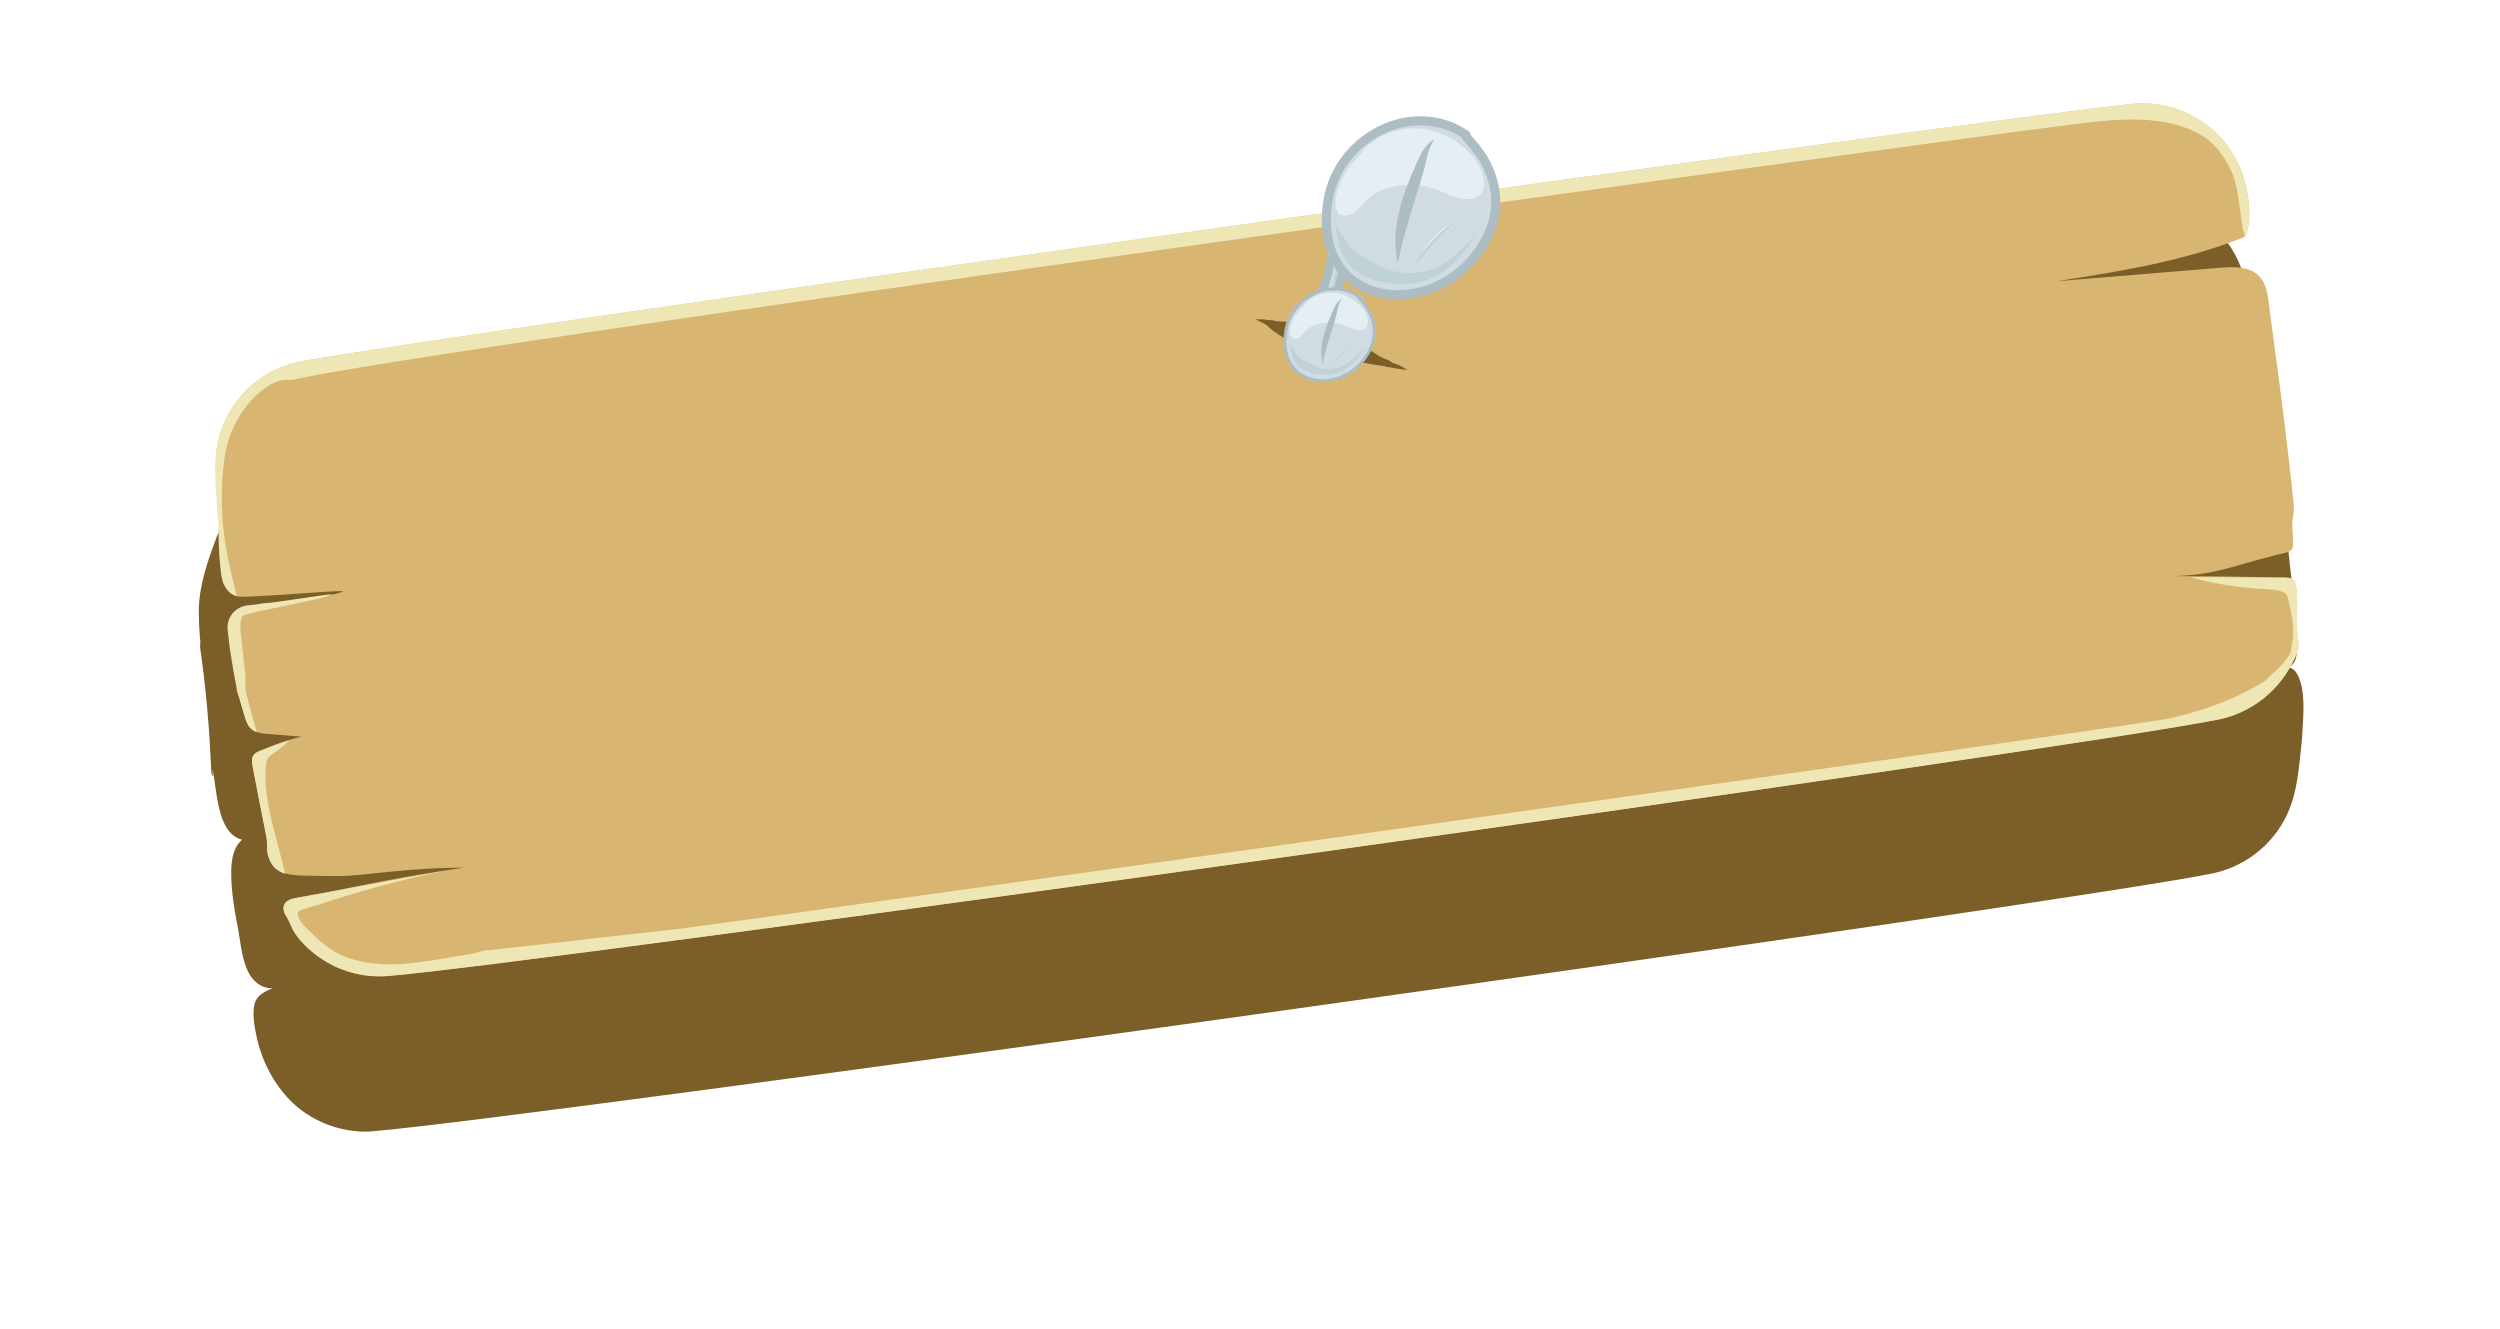 <svg width="207" height="110" viewBox="0 0 207 110" fill="none" xmlns="http://www.w3.org/2000/svg">
<g filter="url(#filter0_d_82_32)">
<path d="M185.886 15.298C184.956 11.041 180.933 8.167 176.56 8.602C164.257 9.842 37.027 27.713 24.969 29.907C24.097 30.069 23.252 30.357 22.465 30.767C22.072 30.972 21.702 31.203 21.348 31.473C19.609 32.764 18.577 34.724 17.85 36.7C17.151 38.593 16.464 40.574 16.46 42.619C16.461 43.347 16.493 44.07 16.553 44.789C16.576 44.946 16.599 45.112 16.581 45.274C16.57 45.405 16.554 45.507 16.573 45.644C16.621 45.986 16.671 46.338 16.719 46.681C16.942 48.414 17.125 50.143 17.26 51.889C17.331 52.757 17.383 53.627 17.425 54.498C17.446 54.934 17.467 55.37 17.488 55.806C17.491 55.965 17.51 56.102 17.57 56.243C17.682 56.466 17.564 55.486 17.61 55.739C17.902 57.243 17.953 59.11 18.715 60.459C19.008 60.966 19.473 61.409 20.052 61.527C19.322 62.129 19.166 63.167 19.146 64.097C19.124 65.656 19.381 67.195 19.675 68.719C19.926 70 20.009 71.594 20.691 72.725C21.084 73.377 21.81 73.894 22.583 73.815C22.033 74.052 21.428 74.326 21.172 74.861C20.79 75.652 21.095 77.175 21.281 77.996C21.787 80.238 23.08 82.499 24.926 83.905C26.04 84.746 27.357 85.318 28.739 85.563C29.449 85.682 30.235 85.761 30.954 85.66C43.934 84.584 171.397 66.73 183.136 64.332C183.185 64.325 183.244 64.317 183.292 64.3C184.715 63.981 186.049 63.315 187.143 62.373C188.221 61.454 189.06 60.269 189.579 58.96C190.182 57.449 190.334 55.743 190.51 54.133C190.566 53.676 190.603 53.222 190.63 52.77C190.711 51.343 190.973 48.843 190.076 47.613C189.915 47.396 189.652 47.244 189.386 47.281C189.737 47.202 189.984 46.888 190.087 46.544C190.315 45.805 190.135 44.883 190.098 44.12C190.017 42.616 189.858 41.123 189.698 39.63C189.49 37.645 189.261 35.663 189.015 33.693C188.772 31.753 188.679 31.018 188.387 29.085C188.086 27.083 187.933 24.782 187.333 22.802C187.205 22.391 186.999 22.001 186.72 21.662C186.576 21.493 186.381 21.321 186.165 21.361C186.425 20.846 186.576 20.276 186.595 19.695C186.662 18.24 186.195 16.71 185.886 15.298Z" fill="#7C5E29"/>
</g>
<path d="M187.848 25.107C188.059 26.613 188.251 28.121 188.453 29.629C188.553 30.342 188.656 31.076 188.748 31.801C188.803 32.192 188.688 31.37 188.743 31.762C189.012 33.818 189.269 35.865 189.499 37.927C189.622 38.947 189.735 39.968 189.839 40.99C189.905 41.609 189.994 42.165 189.868 42.771C189.73 43.438 189.86 44.218 189.874 44.894C189.875 45.113 189.867 45.343 189.73 45.512C189.603 45.68 189.389 45.73 189.194 45.777C188.864 45.863 188.524 45.941 188.194 46.027C184.832 46.859 183.448 47.602 179.973 47.701C181.101 47.712 182.227 47.713 183.355 47.724C185.982 47.744 186.583 47.799 189.198 47.81C189.401 47.822 189.632 47.819 189.799 47.935C190.053 48.099 190.111 48.44 190.144 48.744C190.189 49.207 190.202 49.654 190.186 50.114C190.193 51.021 190.139 51.926 190.237 52.839C190.263 53.025 190.309 53.208 190.315 53.397C190.305 53.967 189.959 54.583 189.696 55.069C188.49 57.362 186.271 59.03 183.721 59.558C172.17 61.929 44.903 79.746 32.121 80.804C30.272 80.954 28.41 80.508 26.845 79.532C25.908 78.945 25.003 78.155 24.391 77.234C24.109 76.805 23.98 76.315 23.707 75.875C23.654 75.782 23.591 75.692 23.546 75.588C23.434 75.295 23.417 74.958 23.654 74.716C23.899 74.452 24.291 74.377 24.654 74.316C28.667 73.612 30.56 73.127 34.576 72.443C35.842 72.225 37.111 72.027 38.383 71.848C37.92 71.843 37.458 71.848 36.998 71.863C34.883 71.911 32.772 72.128 30.661 72.345C30.622 72.35 30.592 72.355 30.572 72.357C28.036 72.624 27.611 72.534 25.052 72.495C24.567 72.483 24.061 72.455 23.598 72.311C23.262 72.208 22.957 72.042 22.71 71.787C22.698 71.769 22.674 71.742 22.661 71.724C22.312 71.315 22.1 70.666 22.127 70.144C22.163 69.541 22.005 68.985 21.89 68.383C21.682 67.335 21.472 66.268 21.274 65.219C21.152 64.638 21.042 64.065 20.931 63.492C20.876 63.171 20.807 62.822 20.978 62.538C21.118 62.319 21.375 62.213 21.623 62.119C22.384 61.812 23.145 61.506 23.937 61.275C24.283 61.157 24.642 61.066 24.994 60.997C24.038 60.922 23.093 60.845 22.137 60.77C21.851 60.74 21.557 60.722 21.291 60.62C21.228 60.599 21.163 60.568 21.11 60.545C20.601 60.288 20.43 59.853 20.292 59.374C20.249 59.211 20.207 59.057 20.154 58.895C20.127 58.7 20.029 58.504 19.982 58.311C19.937 58.138 19.894 57.974 19.822 57.815C19.694 57.554 19.615 57.346 19.583 57.051C19.419 55.309 19.323 53.049 19.139 51.31C19.046 50.436 27.586 49.465 28.392 48.973C28.716 48.778 19.913 49.596 19.61 49.37C19.021 48.904 18.77 48.042 18.671 47.408C18.61 46.977 18.54 46.549 18.468 46.11C18.446 45.954 18.427 45.817 18.464 45.652C18.53 45.264 18.433 44.859 18.399 44.475C18.205 42.667 18.033 40.867 17.888 39.052C17.543 34.664 20.616 30.702 24.989 29.908C37.047 27.715 164.275 9.834 176.58 8.604C180.536 8.207 184.365 10.63 185.643 14.359C186.036 15.511 186.294 16.77 186.235 17.995C186.218 18.307 186.189 18.6 186.112 18.91C186.065 19.076 186.013 19.422 185.873 19.572C185.875 19.581 185.856 19.594 185.848 19.605C185.759 19.687 185.612 19.718 185.497 19.754C184.8 20.021 184.103 20.279 183.401 20.507C181.997 20.964 180.564 21.355 179.122 21.687C176.22 22.354 173.279 22.817 170.348 23.279L170.259 23.292C171.064 23.228 171.888 23.152 172.694 23.089C176.371 22.782 180.039 22.485 183.706 22.179C184.602 22.113 185.527 22.043 186.359 22.385C187.503 22.872 187.726 24.027 187.86 25.125L187.848 25.107Z" fill="#D8B672"/>
<path d="M22.704 71.812C22.325 71.407 22.087 70.712 22.111 70.17C22.147 69.567 21.988 69.011 21.874 68.409C21.544 66.78 21.235 65.149 20.925 63.517C20.87 63.196 20.8 62.846 20.972 62.563C21.112 62.344 21.368 62.238 21.616 62.144C22.378 61.837 23.139 61.531 23.931 61.3C23.527 61.715 23.132 62.05 22.636 62.389C22.461 62.503 22.278 62.629 22.172 62.803C22.047 62.99 22.029 63.222 22.011 63.444C21.847 65.571 22.396 67.688 22.946 69.744C23.178 70.609 23.401 71.475 23.603 72.344C23.267 72.241 22.962 72.075 22.715 71.82L22.704 71.812Z" fill="#EEE7B5"/>
<path d="M19.683 50.411C19.96 50.232 20.277 50.128 20.616 50.11C21.057 50.098 21.719 49.945 21.95 49.943C22.574 49.945 26.914 49.205 27.527 49.209C26.712 49.632 21.196 50.587 20.361 50.874C20.266 50.907 20.161 50.952 20.091 51.022C20.012 51.102 19.976 51.207 19.952 51.32C19.874 51.7 19.908 52.084 19.942 52.468C19.995 52.989 20.048 53.51 20.111 54.03C20.224 54.971 20.167 54.71 20.297 55.639C20.333 55.893 20.35 56.16 20.316 56.414C20.241 56.953 20.413 57.467 20.538 57.998C20.753 58.885 20.997 59.758 21.27 60.627C21.206 60.606 21.142 60.575 21.088 60.553C20.47 60.231 20.357 59.639 20.173 59.047C19.835 57.927 19.536 56.803 19.344 55.653C19.082 54.075 19.009 53.696 18.847 52.114C18.781 51.435 19.102 50.782 19.683 50.411Z" fill="#EEE7B5"/>
<path d="M190.159 48.766C190.291 50.133 190.11 51.495 190.251 52.851C190.277 53.037 190.323 53.22 190.329 53.408C190.319 53.978 189.973 54.595 189.709 55.081C188.503 57.374 186.285 59.042 183.735 59.57C172.184 61.941 44.916 79.758 32.135 80.816C30.286 80.966 28.424 80.52 26.859 79.543C25.922 78.957 25.016 78.167 24.404 77.246C24.123 76.817 23.994 76.327 23.721 75.886C23.667 75.794 23.604 75.703 23.56 75.6C23.448 75.307 23.431 74.97 23.668 74.727C23.913 74.464 24.304 74.389 24.668 74.328C28.681 73.624 32.678 72.803 36.695 72.129C33.185 72.832 29.724 73.816 26.31 74.924C25.838 75.07 25.331 75.182 24.887 75.384C24.82 75.413 24.743 75.434 24.692 75.501C24.616 75.601 24.654 75.735 24.691 75.85C24.798 76.254 25.073 76.564 25.376 76.86C26.342 77.801 27.355 78.786 28.627 79.245C31.717 80.346 34.614 79.71 37.866 79.173C38.534 79.059 39.188 78.987 39.832 78.777C40.159 78.671 40.561 78.675 40.898 78.637C41.66 78.55 42.432 78.462 43.194 78.374C44.727 78.199 46.252 78.034 47.786 77.859C50.647 77.536 53.507 77.214 56.367 76.892C59.09 76.589 176.871 60.096 179.552 59.5C182.204 58.908 184.804 58.024 187.14 56.618C187.335 56.501 187.551 56.391 187.711 56.239C187.825 56.123 187.917 55.991 188.043 55.883C188.42 55.561 188.778 55.252 189.085 54.86C189.3 54.6 189.595 54.269 189.678 53.929C189.724 53.753 189.734 53.542 189.769 53.358C189.878 52.844 189.894 52.313 189.86 51.789C189.82 51.217 189.699 50.645 189.56 50.087C189.497 49.846 189.459 49.363 189.281 49.169C189.175 49.064 188.963 48.984 188.817 48.945C188.437 48.819 188.033 48.806 187.638 48.781C185.514 48.691 183.396 48.361 181.354 47.78C183.981 47.8 186.588 47.822 189.213 47.832C189.416 47.843 189.647 47.841 189.814 47.957C190.068 48.121 190.126 48.462 190.159 48.766Z" fill="#EEE7B5"/>
<path d="M18.532 48.416C18.365 48.011 18.313 47.569 18.262 47.138C18.026 45.027 18.165 44.16 17.988 42.041C17.826 40.1 17.627 37.964 18.172 36.053C19.07 32.925 21.755 30.494 24.98 29.911C37.039 27.718 164.267 9.837 176.572 8.606C180.528 8.21 184.357 10.633 185.635 14.362C186.028 15.513 186.286 16.773 186.227 17.998C186.21 18.309 186.181 18.603 186.104 18.913C186.057 19.079 186.005 19.425 185.865 19.574C185.338 17.684 185.513 15.496 184.567 13.774C183.998 12.727 183.245 11.736 182.197 11.146C178.745 9.188 174.164 10.002 170.408 10.46C160.039 11.727 34.658 29.02 24.476 31.398C24.008 31.503 23.521 31.402 23.069 31.546C22.078 31.864 21.178 32.689 20.534 33.467C19.639 34.54 19.019 35.854 18.717 37.212C18.633 37.613 18.568 38.011 18.524 38.416C18.065 42.369 18.596 45.575 19.62 49.36C19.156 49.275 18.793 48.908 18.593 48.487C18.588 48.458 18.565 48.431 18.562 48.412L18.532 48.416Z" fill="#EEE7B5"/>
<path d="M106.451 28.074C106.371 28.024 106.291 27.964 106.211 27.914C106.101 27.834 105.961 27.764 105.831 27.684C105.621 27.544 105.411 27.404 105.241 27.254C105.141 27.154 105.031 27.064 104.931 26.974C104.821 26.874 104.681 26.804 104.511 26.724C104.401 26.674 104.311 26.604 104.191 26.554C104.131 26.524 103.991 26.484 104.001 26.434C104.071 26.424 104.181 26.434 104.251 26.434C104.421 26.434 104.591 26.434 104.761 26.464C104.831 26.474 104.911 26.484 104.981 26.504C105.061 26.504 105.141 26.504 105.211 26.504C105.341 26.504 105.471 26.544 105.591 26.574C105.881 26.644 106.191 26.604 106.501 26.644C106.701 26.664 106.921 26.664 107.111 26.694C107.191 26.704 107.171 26.694 107.171 26.734C107.171 26.774 107.021 26.894 106.991 26.924C106.851 27.064 106.751 27.224 106.701 27.374C106.661 27.494 106.591 27.604 106.551 27.714C106.531 27.784 106.421 27.984 106.421 28.064L106.451 28.074Z" fill="#7C5E29"/>
<path d="M112.621 30.056C112.731 30.056 112.841 30.056 112.951 30.056C113.131 30.056 113.291 30.116 113.461 30.146C113.691 30.186 113.921 30.206 114.151 30.246C114.351 30.286 114.551 30.286 114.741 30.356C114.931 30.426 115.071 30.406 115.251 30.436C115.411 30.466 115.551 30.516 115.711 30.526C115.831 30.536 115.961 30.566 116.091 30.586C116.251 30.616 116.391 30.616 116.551 30.636C116.441 30.596 116.331 30.506 116.231 30.446C116.021 30.336 115.851 30.226 115.621 30.156C115.421 30.096 115.271 30.026 115.101 29.906C114.951 29.796 114.781 29.746 114.611 29.686C114.211 29.526 113.891 29.286 113.541 29.056C113.521 29.046 113.421 28.966 113.401 28.956C113.301 28.946 113.341 28.956 113.301 29.036C113.211 29.186 113.171 29.366 113.101 29.526C113.071 29.586 113.041 29.616 112.991 29.666C112.941 29.716 112.921 29.776 112.871 29.826C112.821 29.876 112.631 30.036 112.621 30.046V30.056Z" fill="#7C5E29"/>
<path d="M119.09 14.491C117.95 14.301 116.43 13.081 115.28 13.351C114.13 13.621 113.05 15.811 112.24 16.911C111.03 18.561 110.42 19.341 110.17 21.541C109.96 23.321 109.17 25.351 107.82 26.091C109.36 27.661 110.26 25.661 110.77 23.941C111.06 22.971 111.22 21.921 111.55 20.971C112 19.691 112.92 19.081 113.83 18.311C114.1 18.081 116.08 16.201 116.29 16.341C117.23 16.951 118.26 17.761 119.31 18.061C119.65 17.031 119.8 15.981 119.92 14.961C119.51 15.001 119.36 14.621 119.08 14.481L119.09 14.491Z" fill="#D0DCE1" stroke="#ACBEC4" stroke-width="0.67" stroke-miterlimit="10"/>
<path d="M115.152 15.562C114.962 15.643 114.762 16.032 114.602 16.212C114.292 16.573 113.962 16.902 113.632 17.233C113.142 17.733 112.622 18.152 112.152 18.652C111.552 19.282 111.262 20.422 110.962 21.323C110.682 22.163 110.472 22.983 110.272 23.843C110.132 24.433 110.042 25.062 109.922 25.642C110.202 24.942 110.352 24.052 110.542 23.302C110.732 22.552 111.002 21.723 111.302 20.983C111.672 20.062 112.202 19.233 112.902 18.703C113.552 18.203 114.262 17.663 114.832 17.043C114.722 16.663 114.902 16.093 115.032 15.723C115.002 15.713 114.982 15.713 115.162 15.562H115.152Z" fill="#BED2D7"/>
<path d="M113.25 17.516C113.25 17.436 113.42 17.276 113.45 17.126C113.51 16.876 113.43 16.516 113.45 16.256C113.47 15.916 113.44 15.546 113.55 15.226C113.69 14.806 114.11 14.356 114.58 14.336C114.45 14.586 114.33 14.876 114.24 15.156C114.11 15.556 114.17 15.946 114.08 16.346C114 16.706 113.54 17.526 113.26 17.516H113.25Z" fill="#BED2D7"/>
<path d="M114.612 14.07C114.112 14.84 113.472 15.52 112.962 16.32C112.332 17.31 111.682 18.26 111.152 19.37" fill="#E5EFF3"/>
<path d="M121.382 11.163C116.972 8.153 110.782 11.343 109.952 16.643C108.472 26.113 119.892 26.793 123.272 19.343C124.312 17.053 123.842 14.643 122.612 12.813C122.102 12.043 121.112 11.093 121.382 11.163Z" fill="#D0DCE1" stroke="#ACBEC4" stroke-width="0.75" stroke-linecap="round" stroke-linejoin="round"/>
<path d="M110.881 16.306C110.891 16.216 111.021 16.186 110.901 16.156C110.611 17.036 110.341 18.386 110.881 19.166C111.171 19.576 111.481 20.046 111.771 20.446C112.201 21.016 112.901 21.256 113.521 21.646C115.761 23.086 118.561 22.916 120.521 21.096C121.331 20.336 122.341 19.536 122.811 18.496C121.311 21.016 119.601 23.376 116.451 23.506C114.121 23.596 111.601 22.836 110.961 20.506C110.801 19.916 110.691 19.316 110.611 18.706C110.521 17.976 110.751 17.326 110.881 16.316V16.306Z" fill="#BED2D7"/>
<path d="M113.142 12.177C112.442 13.037 111.602 13.807 111.092 14.857C110.672 15.727 109.902 18.297 111.782 17.787C112.392 17.617 112.922 16.687 113.432 16.297C114.062 15.817 114.672 15.587 115.432 15.437C117.142 15.097 118.422 15.407 119.952 16.107C121.292 16.717 123.222 16.797 122.832 14.727C122.502 12.967 120.502 11.407 118.942 10.917C116.522 10.157 114.282 11.037 113.132 12.177H113.142Z" fill="#E5EFF3"/>
<path d="M118.771 11.531C118.241 12.281 118.141 13.161 117.911 14.031C117.171 16.681 116.261 19.061 115.741 21.821C115.111 19.071 116.061 16.271 117.171 13.791C117.531 12.961 117.931 11.971 118.781 11.531H118.771Z" fill="#ACBEC4"/>
<path d="M120.583 18.234C119.293 19.414 118.212 20.734 117.062 22.044C117.902 20.524 119.073 19.114 120.583 18.234Z" fill="#BED2D7"/>
<path d="M120.45 18.305C119.32 19.045 118.48 20.115 117.57 21.085C118.35 20.005 119.24 18.905 120.45 18.305Z" fill="#E5EFF3"/>
<path d="M107.121 27.914C107.121 27.914 107.211 27.784 107.231 27.704C107.261 27.574 107.231 27.384 107.231 27.244C107.231 27.064 107.231 26.874 107.281 26.704C107.351 26.484 107.581 26.244 107.821 26.234C107.751 26.364 107.691 26.514 107.641 26.664C107.571 26.874 107.601 27.084 107.561 27.294C107.521 27.484 107.281 27.914 107.131 27.914H107.121Z" fill="#BED2D7"/>
<path d="M112.48 24.537C110.16 22.947 106.9 24.627 106.46 27.427C105.68 32.417 111.7 32.777 113.48 28.847C114.03 27.637 113.78 26.367 113.13 25.407C112.86 25.007 112.34 24.497 112.48 24.537Z" fill="#D0DCE1" stroke="#ACBEC4" stroke-width="0.25" stroke-miterlimit="10"/>
<path d="M106.95 27.244C106.95 27.244 107.02 27.184 106.96 27.164C106.81 27.624 106.67 28.344 106.95 28.744C107.1 28.964 107.26 29.204 107.42 29.414C107.64 29.714 108.02 29.844 108.34 30.044C109.52 30.804 111 30.714 112.03 29.754C112.46 29.354 112.99 28.934 113.24 28.384C112.45 29.714 111.55 30.954 109.89 31.024C108.66 31.074 107.34 30.674 107 29.444C106.91 29.134 106.86 28.814 106.82 28.494C106.77 28.114 106.89 27.764 106.96 27.234L106.95 27.244Z" fill="#BED2D7"/>
<path d="M108.139 25.062C107.769 25.512 107.329 25.922 107.059 26.472C106.839 26.932 106.439 28.282 107.419 28.012C107.739 27.922 108.019 27.432 108.289 27.232C108.619 26.982 108.939 26.862 109.339 26.782C110.239 26.602 110.909 26.772 111.719 27.132C112.429 27.452 113.439 27.492 113.239 26.402C113.069 25.472 112.009 24.652 111.189 24.392C109.909 23.992 108.739 24.452 108.129 25.062H108.139Z" fill="#E5EFF3"/>
<path d="M111.111 24.734C110.831 25.124 110.771 25.594 110.651 26.054C110.321 27.464 109.761 28.724 109.511 30.154C109.171 28.704 109.721 27.244 110.271 25.924C110.461 25.494 110.661 24.984 111.111 24.734Z" fill="#ACBEC4"/>
<path d="M112.061 28.258C111.381 28.878 110.811 29.568 110.211 30.268C110.661 29.468 111.281 28.728 112.061 28.258Z" fill="#BED2D7"/>
<path d="M111.993 28.297C111.413 28.707 110.943 29.227 110.473 29.767C110.883 29.187 111.373 28.657 111.993 28.297Z" fill="#E5EFF3"/>
<defs>
<filter id="filter0_d_82_32" x="0.461" y="0.555" width="206.266" height="109.148" filterUnits="userSpaceOnUse" color-interpolation-filters="sRGB">
<feFlood flood-opacity="0" result="BackgroundImageFix"/>
<feColorMatrix in="SourceAlpha" type="matrix" values="0 0 0 0 0 0 0 0 0 0 0 0 0 0 0 0 0 0 127 0" result="hardAlpha"/>
<feOffset dy="8"/>
<feGaussianBlur stdDeviation="8"/>
<feColorMatrix type="matrix" values="0 0 0 0 0.329 0 0 0 0 0.227 0 0 0 0 0.067 0 0 0 0.32 0"/>
<feBlend mode="normal" in2="BackgroundImageFix" result="effect1_dropShadow_82_32"/>
<feBlend mode="normal" in="SourceGraphic" in2="effect1_dropShadow_82_32" result="shape"/>
</filter>
</defs>
</svg>
